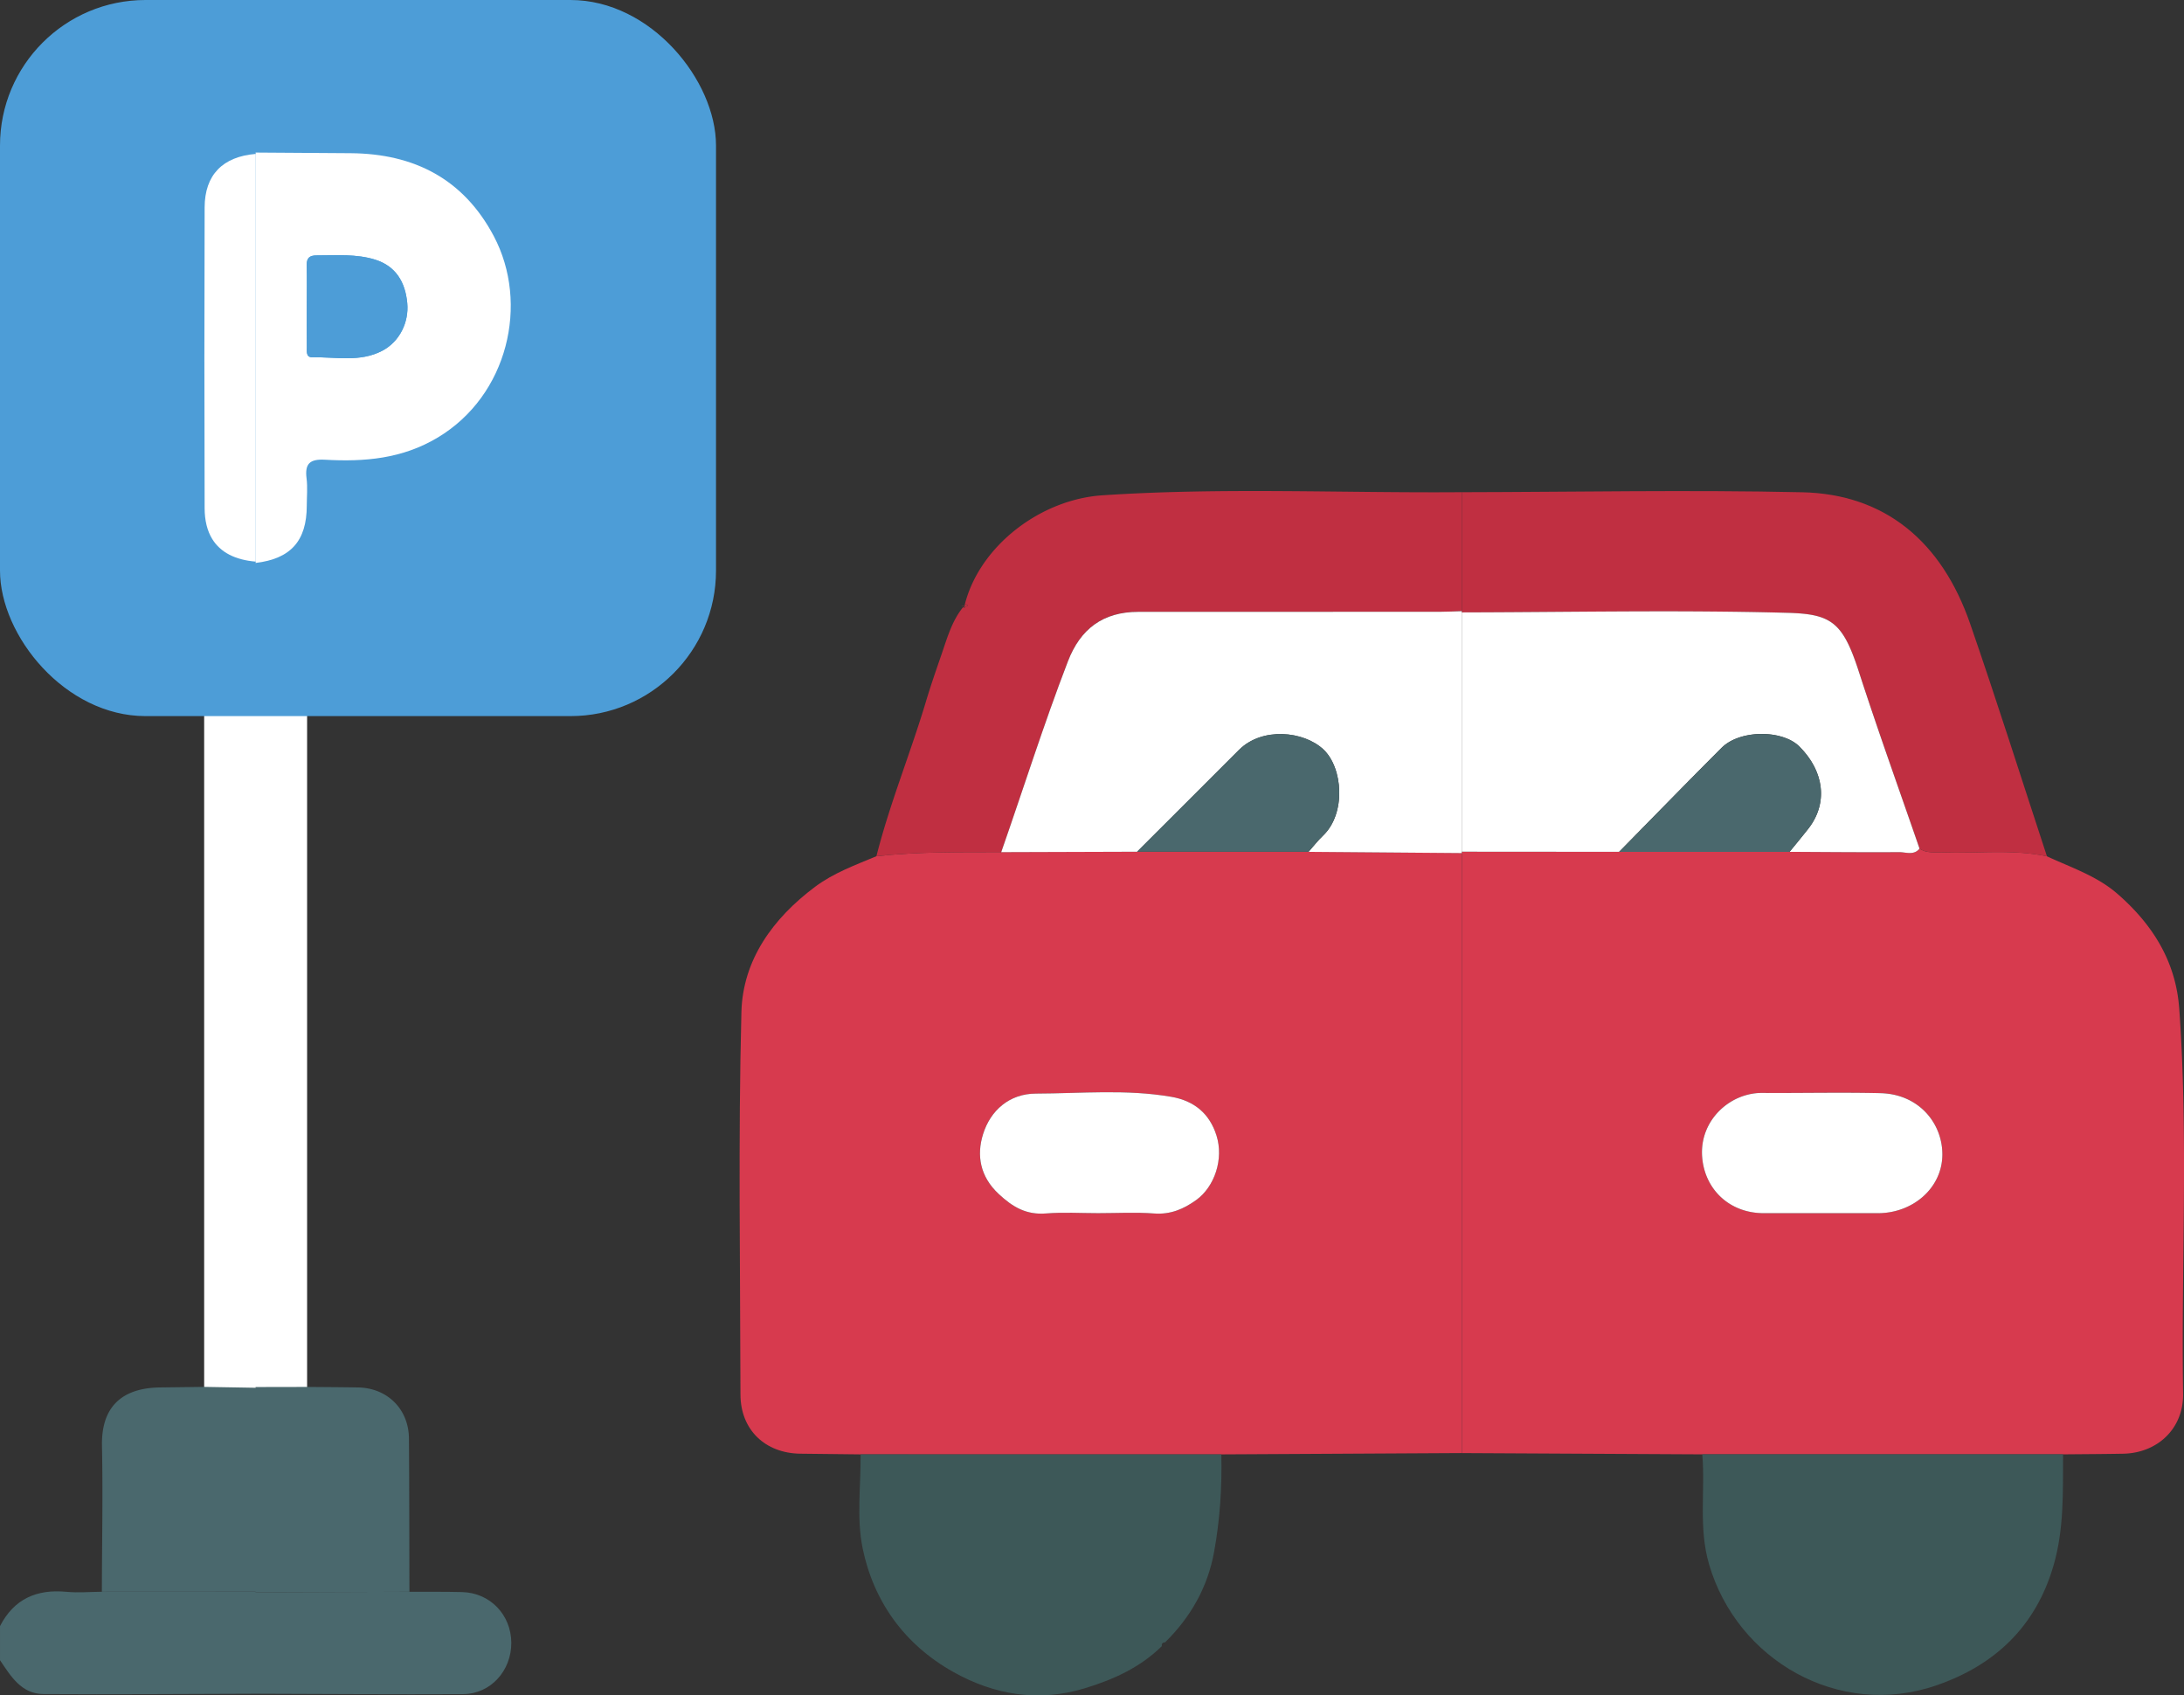 <svg id="_レイヤー_2" data-name="レイヤー 2" xmlns="http://www.w3.org/2000/svg" viewBox="0 0 131.565 102.119"><rect x="0" y="0" width="131.565" height="102.119" fill="#333333" stroke="none"/><defs><style>.cls-1{fill:#fff}.cls-3{fill:#d73a4e}.cls-5{fill:#c02f41}.cls-6{fill:#4a686d}.cls-7{fill:#4d9dd7}</style></defs><g id="_デザイン" data-name="デザイン"><path class="cls-3" d="M87.973 51.379l-9.147-.074-10.325-.006-8.187.026c-2.509.008-5.02-.032-7.52.248-1.271.533-2.573 1.003-3.692 1.84-2.539 1.897-4.358 4.409-4.439 7.548-.197 7.673-.069 15.356-.057 23.034.004 2.118 1.477 3.543 3.62 3.565 1.205.012 2.41.027 3.615.041h21.732l14.491-.079V51.379h-.091zM72.058 72.281c-.75.541-1.546.884-2.53.811-1.121-.083-2.252-.019-3.379-.019-1.046 0-2.098-.066-3.137.017-1.183.094-1.996-.377-2.85-1.172-1.137-1.06-1.336-2.342-.945-3.599.445-1.43 1.584-2.445 3.186-2.449 2.718-.008 5.445-.275 8.155.194 1.385.24 2.305 1.016 2.72 2.329.447 1.414-.107 3.085-1.222 3.888z"/><path class="cls-3" d="M131.276 60.737c-.206-2.85-1.62-5.073-3.727-6.905-1.238-1.076-2.787-1.578-4.241-2.255-2.082-.443-4.192-.16-6.289-.236a5.24 5.24 0 00-.178-.003c-.208 0-.417.008-.62-.017a1.282 1.282 0 01-.589-.207c-.13.159-.278.229-.433.254s-.319.004-.48-.015c-.107-.013-.214-.026-.316-.026-2.2.015-4.4-.008-6.6-.018H97.537l-9.482-.007.01.078v36.143l14.481.076h21.734c1.204-.012 2.409-.016 3.613-.038 2.089-.037 3.648-1.527 3.617-3.609-.117-7.738.323-15.482-.233-23.215zm-18.148 12.336h-6.879c-2.078-.001-3.56-1.447-3.711-3.385-.17-2.195 1.666-3.873 3.618-3.86 2.373.016 4.747-.042 7.12.014 2.317.054 3.735 1.81 3.733 3.694-.002 1.997-1.755 3.535-3.881 3.536z"/><path class="cls-5" d="M88.06 36.848l-.005.039c4.088-.008 8.178-.065 12.266-.064 1.635 0 3.27.01 4.905.037.818.013 1.635.03 2.452.053 2.647.071 3.334.56 4.3 3.545 1.156 3.572 2.431 7.106 3.655 10.657.187.127.385.183.589.207.204.025.412.017.62.017.059 0 .119 0 .178.003 2.096.076 4.206-.207 6.289.236-1.539-4.678-3.021-9.376-4.633-14.028-1.706-4.919-5.112-7.79-10.109-7.9-6.83-.151-13.668-.016-20.502-.004v7.165l-.005.037z"/><path class="cls-5" d="M64.332 39.836c.753-1.955 2.109-2.981 4.236-2.984 6.059-.006 12.117 0 18.177-.004.44 0 .881-.025 1.321-.038v-7.165c-7.22.058-14.441-.292-21.66.189-3.736.249-7.365 3.046-8.27 6.52l.181.109c-.078.049-.157.097-.233.148a3.744 3.744 0 00-.062-.046c-.668.819-.95 1.821-1.285 2.795-.329.957-.664 1.913-.954 2.883-.936 3.131-2.186 6.16-2.988 9.333 2.5-.28 5.011-.24 7.52-.248 1.34-3.83 2.558-7.701 4.017-11.491z"/><path class="cls-5" d="M58.047 36.513l-.03.047.004.004.038-.051h-.012z"/><path d="M102.955 94.225c1.686 5.77 7.818 9.324 13.709 7.284 3.504-1.213 5.963-3.529 7.035-7.193.648-2.21.569-4.463.581-6.719h-21.734c.189 2.203-.241 4.404.409 6.627zm-50.991-.975c.664 3.223 2.528 5.802 5.439 7.443 2.49 1.403 5.165 1.846 7.969.99 1.716-.524 3.318-1.252 4.618-2.532-.028-.161.06-.222.203-.234 1.526-1.513 2.548-3.28 2.942-5.427.359-1.953.482-3.91.439-5.887H51.842c.02 1.887-.251 3.834.123 5.648z" fill="#3d5858"/><path class="cls-5" d="M58.063 36.489l-.183.031.167-.006h.012l.004-.024z"/><path class="cls-1" d="M88.06 36.848l.005-.037c-.44.013-.881.038-1.321.038-6.059.003-12.118-.002-18.177.004-2.127.003-3.483 1.029-4.236 2.984-1.459 3.789-2.678 7.66-4.017 11.491l8.187-.026c2.044-2.042 4.091-4.081 6.131-6.127 1.398-1.402 3.909-1.14 5.09-.034 1.175 1.101 1.375 3.857-.016 5.186-.317.303-.588.654-.88.982l9.147.074h.091l-.01-.078V36.89l.005-.039zM70.559 66.064c-2.71-.469-5.438-.202-8.155-.194-1.602.004-2.741 1.019-3.186 2.449-.391 1.257-.193 2.539.945 3.599.853.796 1.666 1.266 2.85 1.172 1.04-.083 2.091-.017 3.137-.017 1.127 0 2.258-.064 3.379.019.984.073 1.78-.27 2.53-.811 1.115-.803 1.668-2.474 1.222-3.888-.415-1.313-1.335-2.089-2.72-2.329z"/><path class="cls-6" d="M79.722 45.138c-1.18-1.107-3.691-1.368-5.09.034-2.04 2.046-4.087 4.085-6.131 6.127l10.325.006c.292-.328.563-.679.88-.982 1.391-1.329 1.192-4.084.016-5.186z"/><path class="cls-1" d="M107.678 36.912c-.817-.022-1.634-.04-2.452-.053a320.626 320.626 0 00-4.905-.037c-4.088-.001-8.178.056-12.266.064v14.415l9.482.007c2.056-2.089 4.099-4.191 6.172-6.264 1.111-1.111 3.667-1.091 4.679-.086 1.503 1.493 1.752 3.415.543 4.961-.184.235-.372.466-.56.698l-.567.692c2.2.01 4.4.033 6.6.018.102 0 .209.012.316.026.161.019.324.04.48.015s.304-.094.433-.254c-1.224-3.551-2.499-7.085-3.655-10.657-.966-2.985-1.653-3.473-4.3-3.545zm5.598 28.931c-2.373-.056-4.747.002-7.12-.014-1.952-.013-3.788 1.664-3.618 3.86.151 1.938 1.633 3.384 3.711 3.385h6.879c2.126-.002 3.879-1.539 3.881-3.536.002-1.884-1.416-3.64-3.733-3.694z"/><path class="cls-6" d="M108.931 49.92c1.209-1.546.961-3.468-.543-4.961-1.012-1.004-3.568-1.024-4.679.086-2.073 2.073-4.117 4.174-6.172 6.264h10.266l.567-.692c.189-.231.376-.463.56-.698z"/><path class="cls-5" d="M58.135 36.353c-.017.086-.034.172-.053.256a18.4 18.4 0 01.233-.148l-.181-.109z"/><path class="cls-1" d="M12.299 38.846H18.5v44.913h-6.201z"/><rect class="cls-7" width="43.133" height="43.133" rx="8.767" ry="8.767"/><path fill="none" d="M15.4 95.911l-.001-.007.001.007z"/><path class="cls-6" d="M27.84 95.895c-1.058-.026-2.117-.014-3.175-.018l-9.261.034-.001-.006-.007-.034-9.259.005c-.711.005-1.426.07-2.129.004-1.795-.172-3.162.423-4.007 2.065v2.053c.65.966 1.284 2.03 2.613 2.039 4.263.028 8.527-.008 12.79-.019 4.165.011 8.33.044 12.495.023 1.655-.008 2.913-1.41 2.902-3.098-.011-1.683-1.282-3.006-2.96-3.047z"/><path class="cls-1" d="M18.48 30.461c0-.547.057-1.101-.012-1.639-.117-.908.207-1.183 1.121-1.131 2.364.133 4.639-.052 6.785-1.339 4.232-2.538 5.519-8.073 3.372-12.129-1.822-3.442-4.795-4.965-8.613-4.995-1.913-.015-3.826-.026-5.739-.039l.015.081v24.557l-.005.027-.01.054c2.117-.248 3.083-1.327 3.086-3.448zm.593-15.078c1.188.001 2.397-.101 3.538.26 1.223.388 1.803 1.335 1.922 2.614.107 1.147-.454 2.319-1.507 2.871-1.344.704-2.799.364-4.212.393-.394.008-.328-.366-.331-.624-.009-.819-.003-1.637-.003-2.456s.014-1.638-.005-2.456c-.01-.437.157-.603.597-.602z"/><path class="cls-1" d="M12.327 12.497c-.019 6.041-.02 12.081 0 18.122.003.738.156 1.35.452 1.837.493.81 1.382 1.27 2.629 1.372V9.27c-1.99.164-3.075 1.259-3.081 3.226z"/><path class="cls-6" d="M24.635 86.645c-.013-1.77-1.299-3.044-3.067-3.075-1.025-.018-2.051-.021-3.075-.031l-3.106.006.023.044-3.099-.053-2.655.033c-2.487.028-3.558 1.338-3.513 3.518.06 2.928 0 5.859-.007 8.789l9.259-.005a1.459 1.459 0 00.008.04l9.261-.034c-.008-3.077-.006-6.155-.029-9.232z"/><path class="cls-7" d="M18.484 20.897c.003.258-.063.632.331.624 1.412-.029 2.867.311 4.212-.393 1.053-.552 1.614-1.724 1.507-2.871-.119-1.279-.699-2.226-1.922-2.614-1.141-.361-2.35-.259-3.538-.26-.44 0-.608.166-.597.602.019.818.005 1.637.005 2.456s-.006 1.637.003 2.456z"/></g></svg>